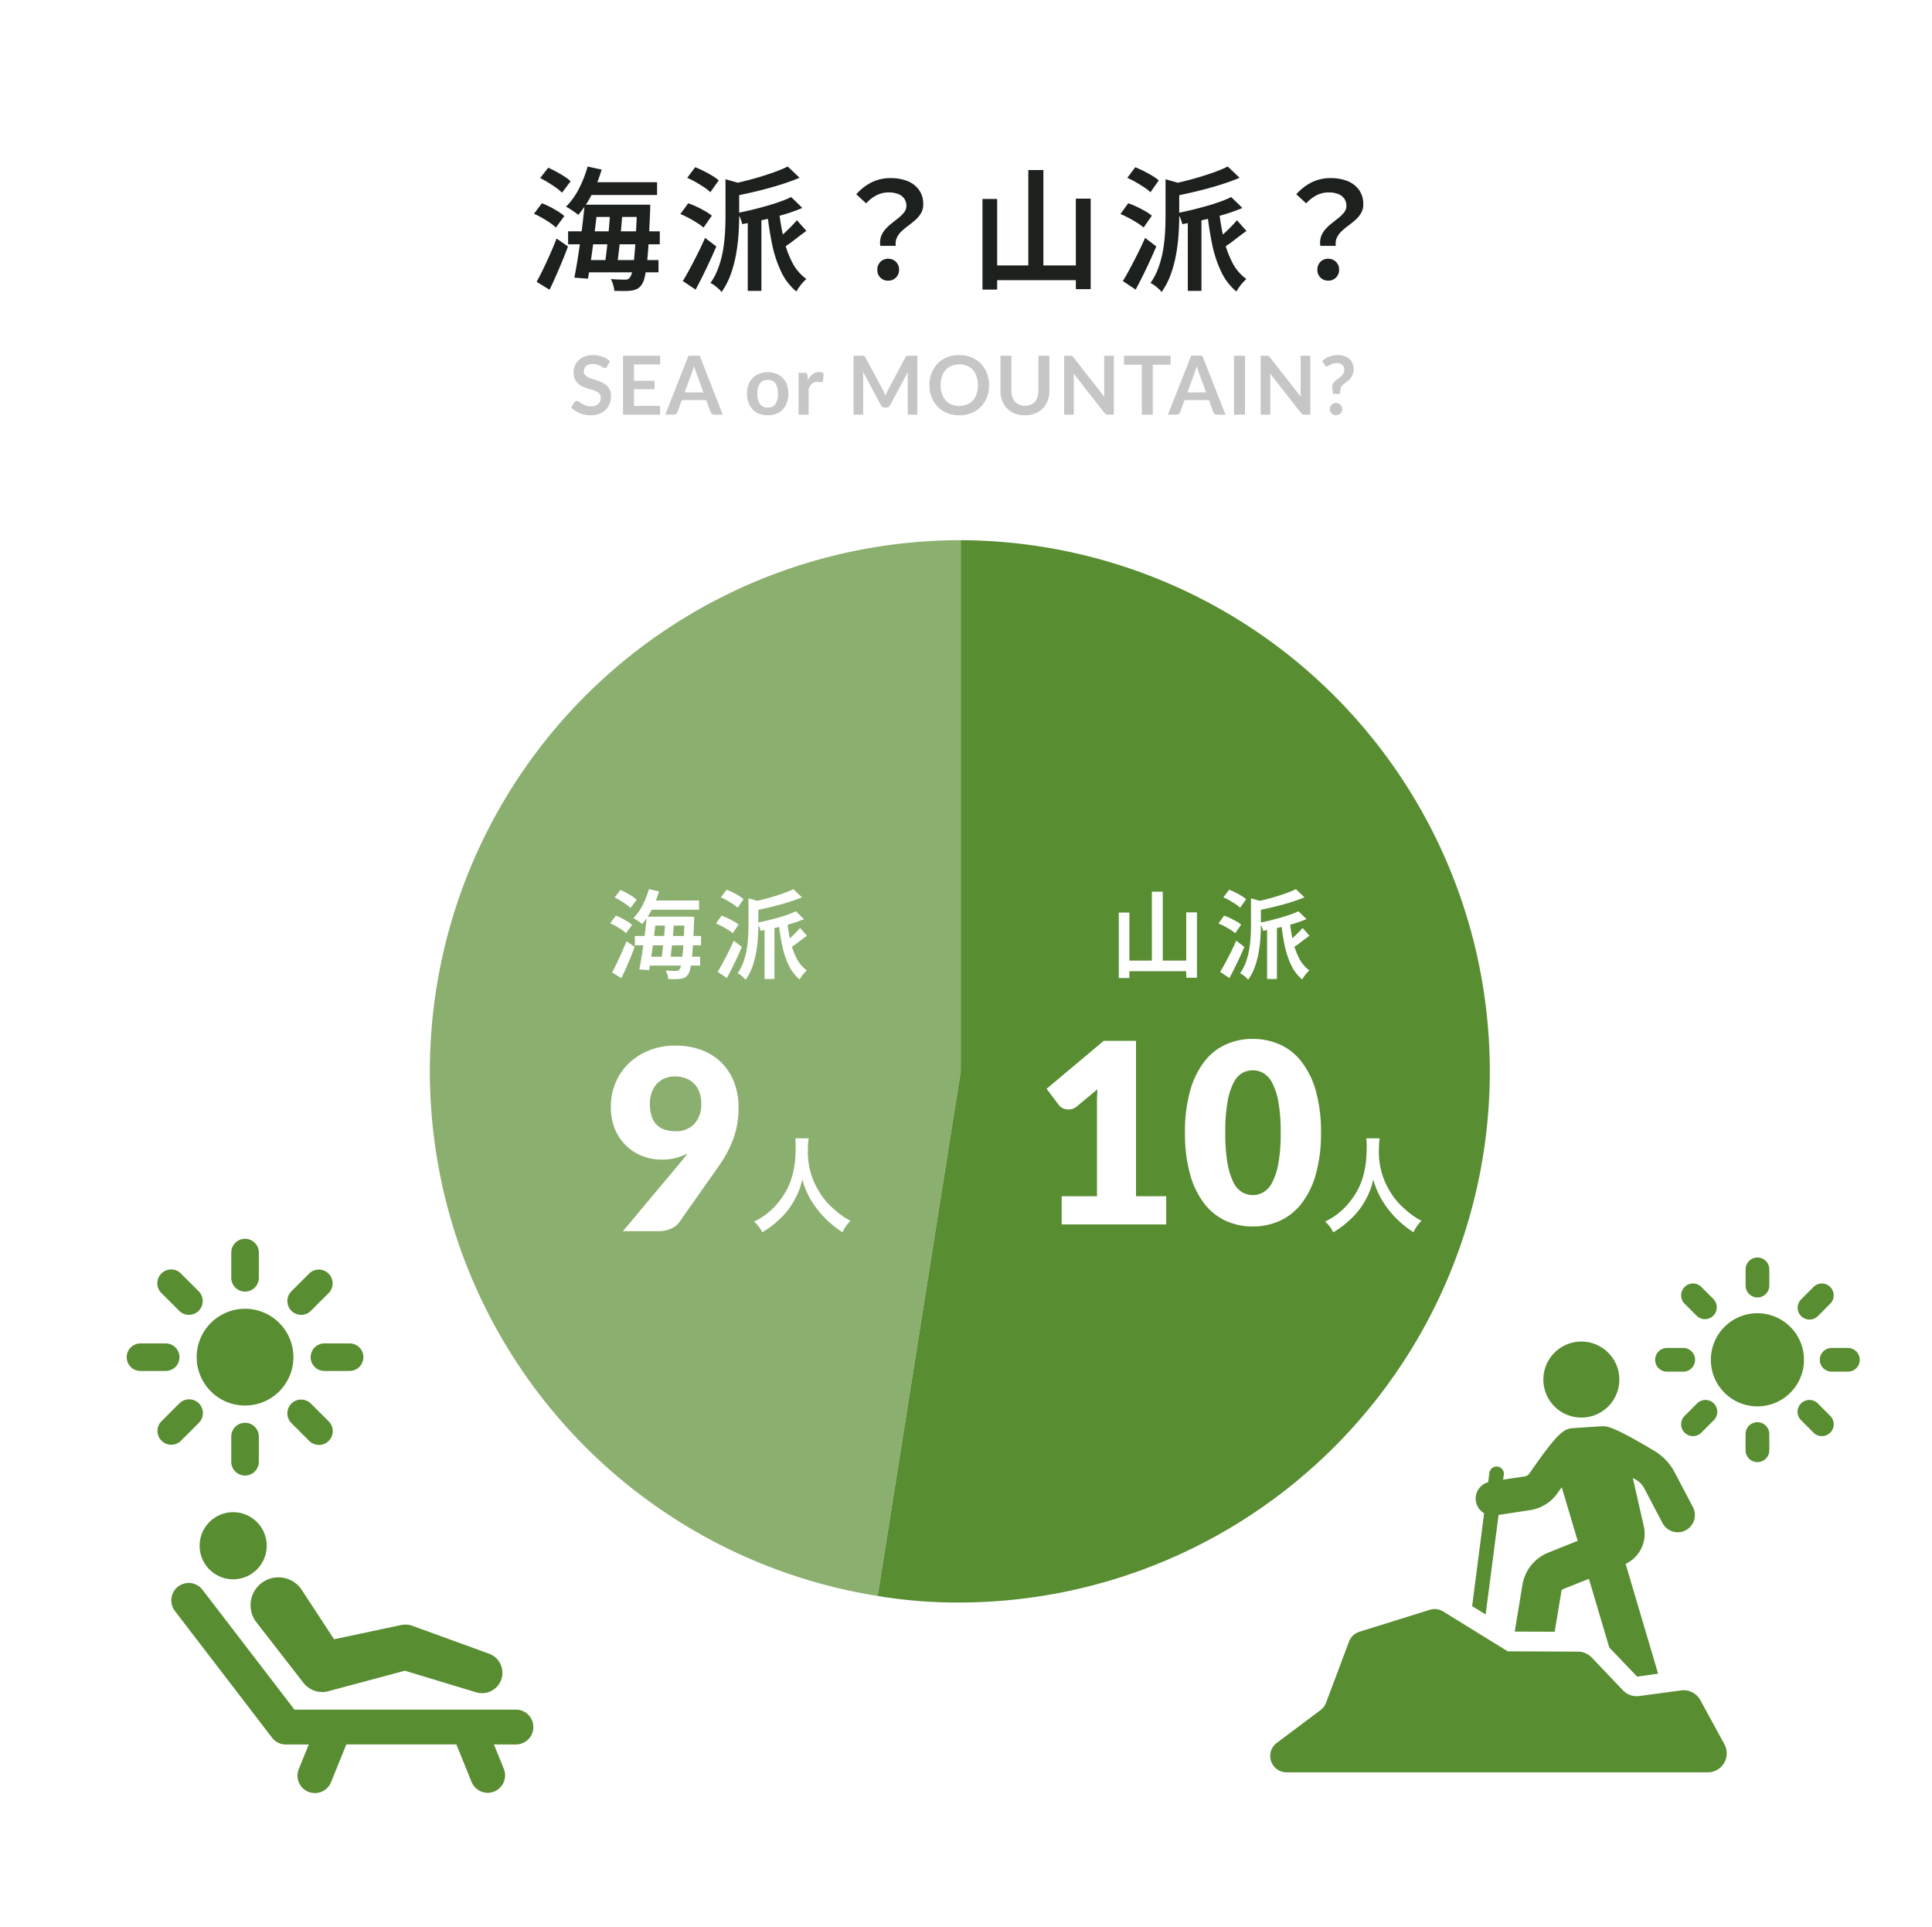 <svg xmlns="http://www.w3.org/2000/svg" width="260.8" height="260.051" viewBox="0 0 260.8 260.051">
  <g id="グループ_188547" data-name="グループ 188547" transform="translate(-909 -6979.095)">
    <path id="パス_188577" data-name="パス 188577" d="M0,0H260.8V260.051H0Z" transform="translate(909 6979.095)" fill="#fff"/>
    <path id="パス_188579" data-name="パス 188579" d="M-50.806-13.143H-41.3v1.728h-9.509Zm.5,3.032h6.841v1.656H-50.3Zm-3.008,3.6h12.378V-4.76H-53.309Zm2.17,3.881h10.034V-.976H-51.14Zm.462-12.628,1.9.415a19.157,19.157,0,0,1-1.362,3.4,13.143,13.143,0,0,1-1.806,2.712,4.485,4.485,0,0,0-.475-.373q-.3-.211-.617-.413t-.551-.322a9.441,9.441,0,0,0,1.728-2.4A15.343,15.343,0,0,0-50.678-15.26Zm-.4,5.148H-49.3q-.126,1.213-.288,2.566t-.336,2.7q-.174,1.347-.357,2.56t-.345,2.161L-52.47-.262q.192-.949.39-2.161t.384-2.538q.186-1.326.345-2.65T-51.078-10.111Zm3.467.626h1.674q-.066.936-.156,1.98t-.195,2.082q-.1,1.038-.213,1.97t-.216,1.659h-1.662q.108-.75.222-1.695t.222-1.982q.108-1.038.192-2.066T-47.612-9.485Zm3.61-.626h1.788l-.006.159q-.006.159-.006.352a3.057,3.057,0,0,1-.012.307q-.1,2.567-.207,4.349t-.246,2.934A13.035,13.035,0,0,1-43-.217a2.836,2.836,0,0,1-.4.936,1.724,1.724,0,0,1-.625.553,2.622,2.622,0,0,1-.763.217,7.8,7.8,0,0,1-1.011.054q-.609,0-1.281-.024a3.641,3.641,0,0,0-.148-.813,3.156,3.156,0,0,0-.328-.777q.623.048,1.135.063t.782.015a1.154,1.154,0,0,0,.381-.054.6.6,0,0,0,.279-.228,1.955,1.955,0,0,0,.318-.8,14.985,14.985,0,0,0,.255-1.7q.117-1.107.216-2.819T-44-9.738ZM-57.086-13.7-56-15.1q.522.228,1.1.542t1.092.644a4.985,4.985,0,0,1,.831.648l-1.156,1.542a5.422,5.422,0,0,0-.8-.672q-.5-.354-1.062-.7A11.176,11.176,0,0,0-57.086-13.7Zm-.834,4.818,1.072-1.421q.528.2,1.1.494t1.089.615a6.11,6.11,0,0,1,.837.618l-1.138,1.554a5.725,5.725,0,0,0-.8-.642q-.5-.342-1.068-.666A11.29,11.29,0,0,0-57.919-8.883ZM-57.56.3q.4-.714.864-1.674t.944-2.04q.477-1.08.885-2.13l1.542,1.072q-.354.96-.776,1.977t-.854,2q-.432.987-.863,1.863Zm28.5-9.159h1.842V1.525h-1.842Zm-3.007-4.684,2.287.644q-.024.24-.439.295v4.067q0,1.068-.084,2.37a25.23,25.23,0,0,1-.324,2.686,16.515,16.515,0,0,1-.714,2.716A10.005,10.005,0,0,1-32.6,1.688a2.394,2.394,0,0,0-.4-.449,6.8,6.8,0,0,0-.56-.458A2.439,2.439,0,0,0-34.1.471a9.009,9.009,0,0,0,1.109-2.166,13.908,13.908,0,0,0,.605-2.355A21.649,21.649,0,0,0-32.127-6.4q.063-1.155.063-2.157Zm8.865,2.4,1.511,1.475a23.536,23.536,0,0,1-2.484.885q-1.374.411-2.816.732t-2.815.567a4.531,4.531,0,0,0-.25-.768,6.172,6.172,0,0,0-.358-.75q.977-.186,1.978-.432t1.963-.519q.962-.273,1.8-.576A14.189,14.189,0,0,0-23.2-11.136Zm-.467-4.123,1.6,1.524q-1.225.516-2.71.976t-3.05.837q-1.565.378-3.059.666a4.223,4.223,0,0,0-.262-.8,7.427,7.427,0,0,0-.37-.771q1.061-.216,2.156-.492t2.135-.594q1.04-.318,1.952-.657A17.026,17.026,0,0,0-23.666-15.259Zm-1.191,5.822a33.454,33.454,0,0,0,.641,3.873,13.453,13.453,0,0,0,1.162,3.247,6.205,6.205,0,0,0,1.906,2.24A6.364,6.364,0,0,0-21.627.4a6.5,6.5,0,0,0-.494.614,6.017,6.017,0,0,0-.376.6,7.82,7.82,0,0,1-2.059-2.683,16.245,16.245,0,0,1-1.219-3.708,42.177,42.177,0,0,1-.677-4.488Zm2.427,1.427,1.289,1.446q-.811.587-1.6,1.2a17.7,17.7,0,0,1-1.465,1.037l-.9-1.1q.413-.318.907-.767t.965-.932Q-22.765-7.608-22.429-8.01Zm-14.8-5.715,1.072-1.434q.546.21,1.152.513t1.149.633a6.032,6.032,0,0,1,.879.63l-1.126,1.6a5.54,5.54,0,0,0-.846-.669q-.528-.351-1.125-.693A10.484,10.484,0,0,0-37.225-13.725Zm-.924,4.878L-37.1-10.3a11.259,11.259,0,0,1,1.152.471q.606.285,1.149.6a5.8,5.8,0,0,1,.885.606l-1.114,1.608a6.3,6.3,0,0,0-.855-.63Q-36.41-7.989-37-8.3A12.5,12.5,0,0,0-38.15-8.847ZM-37.827.2q.432-.708.948-1.665T-35.824-3.5q.54-1.074,1-2.13l1.518,1.156q-.408.966-.878,1.98T-35.142-.5q-.482.978-.956,1.854ZM-11.163-4.55a2.551,2.551,0,0,1,.1-1.277,3.071,3.071,0,0,1,.609-1,6.785,6.785,0,0,1,.887-.818q.486-.375.917-.728a4.249,4.249,0,0,0,.716-.734,1.364,1.364,0,0,0,.285-.836,1.673,1.673,0,0,0-.282-.976,1.776,1.776,0,0,0-.818-.625,3.475,3.475,0,0,0-1.308-.218,3.512,3.512,0,0,0-1.594.369,5.186,5.186,0,0,0-1.432,1.105l-1.33-1.228A6.879,6.879,0,0,1-12.388-13.1a5.592,5.592,0,0,1,2.6-.594,6.027,6.027,0,0,1,2.293.4A3.5,3.5,0,0,1-5.941-12.1a3.237,3.237,0,0,1,.568,1.946A2.3,2.3,0,0,1-5.664-8.98a3.652,3.652,0,0,1-.737.9q-.447.4-.944.77a11.594,11.594,0,0,0-.921.761,2.908,2.908,0,0,0-.657.872A1.984,1.984,0,0,0-9.08-4.55Zm1.06,4.7a1.434,1.434,0,0,1-1.05-.412,1.434,1.434,0,0,1-.418-1.067A1.422,1.422,0,0,1-11.147-2.4,1.44,1.44,0,0,1-10.1-2.814,1.44,1.44,0,0,1-9.06-2.4a1.422,1.422,0,0,1,.424,1.067A1.423,1.423,0,0,1-9.06-.267,1.439,1.439,0,0,1-10.1.145ZM8.81-14.784h2.036V-.743H8.81Zm-6.184,3.9H4.607V1.352H2.626Zm12.6-.036h2.005V1.292H15.229ZM3.6-1.911H16.12V.076H3.6ZM30.342-8.855h1.842V1.525H30.342Zm-3.007-4.684,2.287.644q-.024.24-.439.295v4.067q0,1.068-.084,2.37a25.23,25.23,0,0,1-.324,2.686,16.515,16.515,0,0,1-.714,2.716A10.005,10.005,0,0,1,26.8,1.688a2.394,2.394,0,0,0-.4-.449,6.8,6.8,0,0,0-.56-.458A2.439,2.439,0,0,0,25.3.471a9.009,9.009,0,0,0,1.109-2.166,13.908,13.908,0,0,0,.605-2.355A21.649,21.649,0,0,0,27.273-6.4q.063-1.155.063-2.157Zm8.865,2.4,1.511,1.475a23.536,23.536,0,0,1-2.484.885q-1.374.411-2.816.732T29.6-7.477a4.531,4.531,0,0,0-.25-.768,6.172,6.172,0,0,0-.358-.75q.977-.186,1.978-.432t1.963-.519q.962-.273,1.8-.576A14.189,14.189,0,0,0,36.2-11.136Zm-.467-4.123,1.6,1.524q-1.225.516-2.71.976t-3.05.837q-1.565.378-3.059.666a4.223,4.223,0,0,0-.262-.8,7.427,7.427,0,0,0-.37-.771q1.061-.216,2.156-.492t2.135-.594q1.04-.318,1.952-.657A17.026,17.026,0,0,0,35.734-15.259ZM34.543-9.437a33.455,33.455,0,0,0,.641,3.873,13.454,13.454,0,0,0,1.162,3.247,6.205,6.205,0,0,0,1.906,2.24A6.364,6.364,0,0,0,37.773.4a6.5,6.5,0,0,0-.494.614,6.017,6.017,0,0,0-.376.6,7.82,7.82,0,0,1-2.059-2.683,16.245,16.245,0,0,1-1.219-3.708,42.177,42.177,0,0,1-.677-4.488ZM36.971-8.01l1.289,1.446q-.811.587-1.6,1.2a17.7,17.7,0,0,1-1.465,1.037l-.9-1.1q.413-.318.907-.767t.965-.932Q36.635-7.608,36.971-8.01Zm-14.8-5.715,1.072-1.434q.546.21,1.152.513t1.149.633a6.033,6.033,0,0,1,.879.63l-1.126,1.6a5.54,5.54,0,0,0-.846-.669q-.528-.351-1.125-.693A10.484,10.484,0,0,0,22.175-13.725ZM21.25-8.847,22.3-10.3a11.259,11.259,0,0,1,1.152.471q.606.285,1.149.6a5.8,5.8,0,0,1,.885.606L24.376-7.023a6.3,6.3,0,0,0-.855-.63Q22.99-7.989,22.4-8.3A12.5,12.5,0,0,0,21.25-8.847ZM21.573.2q.432-.708.948-1.665T23.576-3.5q.54-1.074,1-2.13L26.09-4.474q-.408.966-.878,1.98T24.258-.5q-.482.978-.956,1.854ZM48.237-4.55a2.551,2.551,0,0,1,.1-1.277,3.071,3.071,0,0,1,.609-1,6.785,6.785,0,0,1,.887-.818q.486-.375.917-.728a4.249,4.249,0,0,0,.716-.734,1.364,1.364,0,0,0,.285-.836,1.673,1.673,0,0,0-.282-.976,1.776,1.776,0,0,0-.818-.625,3.475,3.475,0,0,0-1.308-.218,3.512,3.512,0,0,0-1.594.369,5.186,5.186,0,0,0-1.432,1.105l-1.33-1.228A6.879,6.879,0,0,1,47.012-13.1a5.592,5.592,0,0,1,2.6-.594,6.027,6.027,0,0,1,2.293.4A3.5,3.5,0,0,1,53.459-12.1a3.237,3.237,0,0,1,.568,1.946,2.3,2.3,0,0,1-.291,1.169,3.652,3.652,0,0,1-.737.9q-.447.4-.944.77a11.593,11.593,0,0,0-.921.761,2.908,2.908,0,0,0-.657.872A1.984,1.984,0,0,0,50.32-4.55ZM49.3.145a1.434,1.434,0,0,1-1.05-.412,1.434,1.434,0,0,1-.418-1.067A1.422,1.422,0,0,1,48.253-2.4,1.44,1.44,0,0,1,49.3-2.814,1.44,1.44,0,0,1,50.34-2.4a1.422,1.422,0,0,1,.424,1.067A1.423,1.423,0,0,1,50.34-.267,1.439,1.439,0,0,1,49.3.145Z" transform="translate(1039 7016.828)" fill="#1d211e"/>
    <path id="パス_188582" data-name="パス 188582" d="M-48.032-6.506a.511.511,0,0,1-.14.168.312.312,0,0,1-.184.052.475.475,0,0,1-.25-.085q-.135-.085-.322-.19a2.65,2.65,0,0,0-.437-.19,1.838,1.838,0,0,0-.591-.085,1.765,1.765,0,0,0-.539.074,1.132,1.132,0,0,0-.388.206.824.824,0,0,0-.234.316,1.038,1.038,0,0,0-.077.4.7.7,0,0,0,.157.467,1.309,1.309,0,0,0,.415.319,3.854,3.854,0,0,0,.589.236q.33.1.676.223a6.372,6.372,0,0,1,.677.275,2.335,2.335,0,0,1,.589.4,1.8,1.8,0,0,1,.415.586,2.034,2.034,0,0,1,.157.841A2.742,2.742,0,0,1-47.7-1.482a2.328,2.328,0,0,1-.539.819,2.539,2.539,0,0,1-.866.55,3.189,3.189,0,0,1-1.172.2,3.777,3.777,0,0,1-.748-.074A3.938,3.938,0,0,1-51.736-.2a3.786,3.786,0,0,1-.635-.33A3.063,3.063,0,0,1-52.9-.957l.435-.71a.464.464,0,0,1,.143-.129.36.36,0,0,1,.187-.052.525.525,0,0,1,.3.113q.16.113.38.25a2.987,2.987,0,0,0,.514.25,1.977,1.977,0,0,0,.707.113,1.451,1.451,0,0,0,.979-.3,1.076,1.076,0,0,0,.347-.861.8.8,0,0,0-.157-.512,1.265,1.265,0,0,0-.415-.333,3.1,3.1,0,0,0-.588-.228q-.33-.094-.671-.2a5.786,5.786,0,0,1-.671-.264,2.174,2.174,0,0,1-.588-.4,1.827,1.827,0,0,1-.415-.619,2.358,2.358,0,0,1-.157-.916,2.168,2.168,0,0,1,.173-.847,2.187,2.187,0,0,1,.5-.732,2.465,2.465,0,0,1,.814-.512,2.989,2.989,0,0,1,1.111-.193,3.71,3.71,0,0,1,1.3.22,2.93,2.93,0,0,1,1.012.616Zm3.613-.27V-4.57h2.783v1.138h-2.783v2.25h3.531V0H-45.9V-7.953h5.016v1.177ZM-35.046-3l-.968-2.645q-.071-.176-.148-.418t-.154-.522q-.072.28-.149.525t-.148.426L-37.576-3Zm2.612,3h-1.144a.488.488,0,0,1-.313-.1.6.6,0,0,1-.181-.239l-.594-1.623h-3.294l-.594,1.623a.527.527,0,0,1-.17.231.476.476,0,0,1-.313.1h-1.155l3.13-7.953h1.507Zm6.072-5.731a3.077,3.077,0,0,1,1.141.2,2.5,2.5,0,0,1,.88.578,2.537,2.537,0,0,1,.564.913,3.473,3.473,0,0,1,.2,1.2,3.49,3.49,0,0,1-.2,1.21A2.592,2.592,0,0,1-24.34-.7a2.464,2.464,0,0,1-.88.583,3.077,3.077,0,0,1-1.141.2,3.114,3.114,0,0,1-1.149-.2A2.459,2.459,0,0,1-28.394-.7a2.624,2.624,0,0,1-.566-.918,3.447,3.447,0,0,1-.2-1.21,3.43,3.43,0,0,1,.2-1.2,2.568,2.568,0,0,1,.566-.913,2.5,2.5,0,0,1,.883-.578A3.114,3.114,0,0,1-26.362-5.731Zm0,4.769a1.2,1.2,0,0,0,1.042-.473,2.372,2.372,0,0,0,.338-1.386,2.4,2.4,0,0,0-.338-1.391,1.19,1.19,0,0,0-1.042-.478,1.213,1.213,0,0,0-1.059.481,2.371,2.371,0,0,0-.344,1.389,2.345,2.345,0,0,0,.344,1.383A1.219,1.219,0,0,0-26.362-.962Zm5.434-3.7a2.433,2.433,0,0,1,.627-.795,1.337,1.337,0,0,1,.858-.289,1.049,1.049,0,0,1,.627.17L-18.9-4.559a.263.263,0,0,1-.08.14.22.22,0,0,1-.14.041,1.6,1.6,0,0,1-.245-.027,1.891,1.891,0,0,0-.316-.028,1.138,1.138,0,0,0-.4.066,1.01,1.01,0,0,0-.316.19,1.293,1.293,0,0,0-.248.3,2.925,2.925,0,0,0-.2.4V0h-1.358V-5.643h.8a.439.439,0,0,1,.292.074.436.436,0,0,1,.11.267ZM-6.165-7.953V0h-1.3V-5.137q0-.308.033-.665l-2.4,4.515a.556.556,0,0,1-.523.324h-.209a.556.556,0,0,1-.523-.324l-2.431-4.532q.016.181.027.358t.011.324V0h-1.3V-7.953h1.116q.1,0,.171.005a.461.461,0,0,1,.129.028.281.281,0,0,1,.1.071.611.611,0,0,1,.091.132L-10.8-3.3q.093.176.173.363t.157.385q.077-.2.16-.393t.176-.366l2.348-4.405a.555.555,0,0,1,.094-.132.306.306,0,0,1,.107-.071.461.461,0,0,1,.129-.028q.071-.005.17-.005ZM3.52-3.977a4.445,4.445,0,0,1-.289,1.62,3.8,3.8,0,0,1-.817,1.29,3.711,3.711,0,0,1-1.27.85A4.3,4.3,0,0,1-.506.088,4.286,4.286,0,0,1-2.151-.217a3.74,3.74,0,0,1-1.273-.85,3.816,3.816,0,0,1-.822-1.29,4.408,4.408,0,0,1-.292-1.62A4.408,4.408,0,0,1-4.246-5.6a3.816,3.816,0,0,1,.822-1.29,3.74,3.74,0,0,1,1.273-.85A4.286,4.286,0,0,1-.506-8.041,4.463,4.463,0,0,1,.632-7.9a4,4,0,0,1,.979.4,3.619,3.619,0,0,1,.8.622,3.778,3.778,0,0,1,.6.817,4,4,0,0,1,.377.979A4.658,4.658,0,0,1,3.52-3.977Zm-1.512,0a3.65,3.65,0,0,0-.176-1.174,2.517,2.517,0,0,0-.5-.883,2.143,2.143,0,0,0-.789-.555A2.715,2.715,0,0,0-.506-6.782a2.715,2.715,0,0,0-1.048.193,2.168,2.168,0,0,0-.792.555,2.494,2.494,0,0,0-.5.883,3.65,3.65,0,0,0-.176,1.174A3.65,3.65,0,0,0-2.849-2.8a2.465,2.465,0,0,0,.5.88,2.184,2.184,0,0,0,.792.553,2.715,2.715,0,0,0,1.048.192A2.715,2.715,0,0,0,.542-1.37a2.158,2.158,0,0,0,.789-.553,2.488,2.488,0,0,0,.5-.88A3.65,3.65,0,0,0,2.007-3.977ZM8.355-1.193a1.954,1.954,0,0,0,.767-.143,1.572,1.572,0,0,0,.569-.4,1.776,1.776,0,0,0,.355-.627,2.582,2.582,0,0,0,.124-.825V-7.953h1.48V-3.19a3.672,3.672,0,0,1-.228,1.312,2.985,2.985,0,0,1-.655,1.04A2.97,2.97,0,0,1,9.73-.157,3.668,3.668,0,0,1,8.355.088a3.684,3.684,0,0,1-1.38-.245A2.97,2.97,0,0,1,5.937-.839a2.985,2.985,0,0,1-.655-1.04A3.672,3.672,0,0,1,5.055-3.19V-7.953H6.534V-3.2a2.582,2.582,0,0,0,.124.825,1.782,1.782,0,0,0,.358.63,1.583,1.583,0,0,0,.572.4A1.954,1.954,0,0,0,8.355-1.193Zm12-6.76V0H19.6A.668.668,0,0,1,19.3-.058a.688.688,0,0,1-.228-.2l-4.153-5.3q.033.363.033.671V0h-1.3V-7.953h.776a1.383,1.383,0,0,1,.162.008.39.39,0,0,1,.121.033.4.4,0,0,1,.1.072,1.146,1.146,0,0,1,.11.124l4.169,5.324q-.016-.192-.028-.38t-.011-.346V-7.953Zm7.656,1.215h-2.4V0H24.134V-6.738h-2.4V-7.953h6.275ZM32.813-3l-.968-2.645q-.071-.176-.148-.418t-.154-.522q-.071.28-.149.525t-.148.426L30.283-3Zm2.612,3H34.282a.488.488,0,0,1-.313-.1.6.6,0,0,1-.181-.239l-.594-1.623H29.9L29.3-.336a.527.527,0,0,1-.17.231.476.476,0,0,1-.314.1H27.665l3.129-7.953H32.3Zm2.64,0H36.581V-7.953h1.485Zm8.811-7.953V0h-.759a.668.668,0,0,1-.294-.058.688.688,0,0,1-.228-.2l-4.153-5.3q.033.363.033.671V0h-1.3V-7.953h.775a1.383,1.383,0,0,1,.162.008.39.39,0,0,1,.121.033.4.4,0,0,1,.1.072,1.146,1.146,0,0,1,.11.124l4.169,5.324q-.017-.192-.028-.38t-.011-.346V-7.953Zm1.606.72a3.824,3.824,0,0,1,.41-.313,2.941,2.941,0,0,1,.481-.259,3,3,0,0,1,.561-.173,3.2,3.2,0,0,1,.655-.063,2.727,2.727,0,0,1,.872.132,1.959,1.959,0,0,1,.674.377,1.68,1.68,0,0,1,.435.591,1.889,1.889,0,0,1,.154.775,1.959,1.959,0,0,1-.121.723,2.037,2.037,0,0,1-.3.531,2.29,2.29,0,0,1-.4.391l-.41.311a3.217,3.217,0,0,0-.333.286.565.565,0,0,0-.168.316l-.126.8h-.93l-.093-.9a.729.729,0,0,1,.074-.454,1.38,1.38,0,0,1,.286-.358,3.77,3.77,0,0,1,.4-.313,3.615,3.615,0,0,0,.413-.33,1.731,1.731,0,0,0,.322-.4,1.04,1.04,0,0,0,.129-.531.819.819,0,0,0-.074-.355.8.8,0,0,0-.206-.27.925.925,0,0,0-.316-.173,1.271,1.271,0,0,0-.4-.061,1.777,1.777,0,0,0-.531.069,1.957,1.957,0,0,0-.368.154q-.151.085-.256.154a.352.352,0,0,1-.187.069.3.3,0,0,1-.286-.165Zm1.04,6.485a.846.846,0,0,1,.063-.324.8.8,0,0,1,.173-.264.832.832,0,0,1,.264-.176.829.829,0,0,1,.33-.066.809.809,0,0,1,.327.066.876.876,0,0,1,.264.176.81.81,0,0,1,.179.264.815.815,0,0,1,.066.324.809.809,0,0,1-.066.327.817.817,0,0,1-.179.261.836.836,0,0,1-.264.173.84.84,0,0,1-.327.063.86.86,0,0,1-.33-.063.8.8,0,0,1-.264-.173.8.8,0,0,1-.173-.261A.84.84,0,0,1,49.522-.748Z" transform="translate(1039 7035.056)" fill="#9a9a9a" opacity="0.564"/>
    <g id="グループ_188020" data-name="グループ 188020" transform="translate(926.101 7146.284)">
      <g id="グループ_188021" data-name="グループ 188021" transform="translate(0 0)">
        <path id="パス_187825" data-name="パス 187825" d="M10.411,16.937a6.529,6.529,0,1,0-6.53-6.527,6.526,6.526,0,0,0,6.53,6.527" transform="translate(5.568 5.566)" fill="#598d32"/>
        <path id="パス_187826" data-name="パス 187826" d="M7.661,7.126a1.861,1.861,0,0,0,1.86-1.858V1.86a1.861,1.861,0,0,0-3.723,0V5.269A1.863,1.863,0,0,0,7.661,7.126" transform="translate(8.318)" fill="#598d32"/>
        <path id="パス_187827" data-name="パス 187827" d="M4.652,7.279A1.859,1.859,0,1,0,7.282,4.65L4.876,2.242A1.863,1.863,0,0,0,1.7,3.557a1.84,1.84,0,0,0,.545,1.32Z" transform="translate(2.437 2.437)" fill="#598d32"/>
        <path id="パス_187828" data-name="パス 187828" d="M7.126,7.657A1.859,1.859,0,0,0,5.266,5.8H1.86a1.859,1.859,0,1,0,0,3.718H5.266a1.861,1.861,0,0,0,1.86-1.86" transform="translate(0 8.32)" fill="#598d32"/>
        <path id="パス_187829" data-name="パス 187829" d="M7.283,12.083A1.86,1.86,0,1,0,4.654,9.452L2.246,11.857a1.861,1.861,0,0,0,2.629,2.634Z" transform="translate(2.436 12.782)" fill="#598d32"/>
        <path id="パス_187830" data-name="パス 187830" d="M7.661,17.322a1.861,1.861,0,0,0,1.86-1.86v-3.4a1.861,1.861,0,1,0-3.723,0v3.4a1.864,1.864,0,0,0,1.863,1.86" transform="translate(8.318 14.628)" fill="#598d32"/>
        <path id="パス_187831" data-name="パス 187831" d="M13.177,15.035a1.863,1.863,0,0,0,1.315-3.18l-2.408-2.4a1.87,1.87,0,0,0-2.632,0,1.863,1.863,0,0,0,0,2.629l2.408,2.408a1.851,1.851,0,0,0,1.317.545" transform="translate(12.781 12.784)" fill="#598d32"/>
        <path id="パス_187832" data-name="パス 187832" d="M10.2,7.657a1.864,1.864,0,0,0,1.863,1.86h3.4a1.859,1.859,0,1,0,0-3.718h-3.4A1.861,1.861,0,0,0,10.2,7.657" transform="translate(14.631 8.32)" fill="#598d32"/>
        <path id="パス_187833" data-name="パス 187833" d="M10.769,7.824a1.847,1.847,0,0,0,1.315-.543l2.41-2.405a1.862,1.862,0,0,0-2.632-2.634L9.454,4.649a1.86,1.86,0,0,0,0,2.632,1.855,1.855,0,0,0,1.315.543" transform="translate(12.781 2.438)" fill="#598d32"/>
        <path id="パス_187835" data-name="パス 187835" d="M49,36.175H19.1L6.688,20a2.349,2.349,0,0,0-3.727,2.861l13.113,17.1a2.361,2.361,0,0,0,1.865.92h3.09L19.7,44.166a2.349,2.349,0,1,0,4.353,1.765l2.05-5.057H40.961l2.048,5.057A2.351,2.351,0,0,0,45.187,47.4a2.352,2.352,0,0,0,2.174-3.233l-1.334-3.292H49a2.349,2.349,0,1,0,0-4.7" transform="translate(3.547 27.369)" fill="#598d32"/>
        <path id="パス_187836" data-name="パス 187836" d="M13.866,32.822l.141.18a3.21,3.21,0,0,0,3.365,1.13L27.7,31.368l9.627,2.914a2.746,2.746,0,0,0,1.736-5.208L28.715,25.309A2.791,2.791,0,0,0,27.2,25.2l-.161.034-8.9,1.889-4.358-6.656c-.054-.083-.117-.168-.178-.248A3.762,3.762,0,0,0,7.66,24.839Z" transform="translate(9.855 26.925)" fill="#598d32"/>
        <path id="パス_187837" data-name="パス 187837" d="M4.044,19.683a4.528,4.528,0,1,0,4.528-4.528,4.528,4.528,0,0,0-4.528,4.528" transform="translate(5.802 21.742)" fill="#598d32"/>
      </g>
    </g>
    <g id="グループ_188024" data-name="グループ 188024" transform="translate(7.106 -1163)">
      <path id="パス_187838" data-name="パス 187838" d="M1.855,33.225l1.823,1.122L5.426,20.918l4.235-.646a5.53,5.53,0,0,0,3.759-2.355c.19-.265.36-.513.532-.741L16.1,24.413l-3.987,1.6A5.666,5.666,0,0,0,8.654,30.3L7.609,36.662,13,36.682l.913-5.508a.286.286,0,0,1,.17-.228l3.534-1.407,2.752,9.27,3.762,3.931,2.831-.4L22.575,27.527a4.506,4.506,0,0,0,2.45-5.088l-1.481-6.516c.172.1.323.172.495.286a2.912,2.912,0,0,1,1.064,1.14l2.45,4.67a2.329,2.329,0,0,0,2.05,1.235,2.2,2.2,0,0,0,1.084-.265,2.321,2.321,0,0,0,.968-3.135L29.2,15.183a7.334,7.334,0,0,0-2.831-2.963c-5.659-3.36-6.344-3.3-7.066-3.267L15.49,9.2c-1.156.074-1.955.378-5.886,6.1a1,1,0,0,1-.646.418l-2.926.437.1-.646a.987.987,0,0,0-.855-1.119,1.008,1.008,0,0,0-1.1.855l-.153,1.254a2.3,2.3,0,0,0-1.67,2.545,2.348,2.348,0,0,0,1.119,1.651Z" transform="translate(1098.762 8325.635)" fill="#598d32"/>
      <path id="パス_187839" data-name="パス 187839" d="M11.929,14.253A5.129,5.129,0,1,1,16.473,8.6a5.129,5.129,0,0,1-4.544,5.654" transform="translate(1103.986 8319.129)" fill="#598d32"/>
      <path id="パス_187840" data-name="パス 187840" d="M12.043,22.633l9.495-2.961a2.2,2.2,0,0,1,1.816.23l8.705,5.373,9.493.042a2.583,2.583,0,0,1,1.851.8l4.21,4.419a2.567,2.567,0,0,0,2.2.773l5.661-.757a2.564,2.564,0,0,1,2.589,1.312l3.249,5.951a2.562,2.562,0,0,1-2.248,3.792H2.212A2.207,2.207,0,0,1,.886,37.635L6.8,33.2a2.195,2.195,0,0,0,.738-.987l3.1-8.246a2.207,2.207,0,0,1,1.409-1.331" transform="translate(1073.359 8339.684)" fill="#598d32"/>
    </g>
    <g id="グループ_188023" data-name="グループ 188023" transform="translate(39.285 -1165)">
      <path id="パス_187841" data-name="パス 187841" d="M22.818,15.809A6.285,6.285,0,1,1,29.1,9.523a6.284,6.284,0,0,1-6.286,6.286" transform="translate(1084.132 8318.092)" fill="#598d32"/>
      <path id="パス_187842" data-name="パス 187842" d="M20.15,5.389a1.6,1.6,0,0,1-1.6-1.6V1.6a1.6,1.6,0,1,1,3.2,0V3.792a1.6,1.6,0,0,1-1.6,1.6" transform="translate(1086.802 8313.809)" fill="#598d32"/>
      <path id="パス_187843" data-name="パス 187843" d="M17.562,5.819A1.6,1.6,0,1,1,15.3,3.56l1.549-1.551a1.6,1.6,0,1,1,2.259,2.259Z" transform="translate(1097.603 8315.846)" fill="#598d32"/>
      <path id="パス_187844" data-name="パス 187844" d="M13.294,6.856a1.6,1.6,0,0,1,1.6-1.6h2.194a1.6,1.6,0,1,1,0,3.2H14.892a1.6,1.6,0,0,1-1.6-1.6" transform="translate(1102.076 8320.76)" fill="#598d32"/>
      <path id="パス_187845" data-name="パス 187845" d="M17.562,8.777l1.549,1.551a1.6,1.6,0,1,1-2.259,2.259L15.3,11.036a1.6,1.6,0,1,1,2.259-2.259" transform="translate(1097.603 8324.793)" fill="#598d32"/>
      <path id="パス_187846" data-name="パス 187846" d="M21.749,11.17v2.192a1.6,1.6,0,1,1-3.2,0V11.17a1.6,1.6,0,0,1,3.2,0" transform="translate(1086.8 8326.465)" fill="#598d32"/>
      <path id="パス_187847" data-name="パス 187847" d="M23.621,8.777a1.6,1.6,0,1,1,2.259,2.259l-1.549,1.551a1.6,1.6,0,1,1-2.259-2.259Z" transform="translate(1075.116 8324.793)" fill="#598d32"/>
      <path id="パス_187848" data-name="パス 187848" d="M28.256,6.856a1.6,1.6,0,0,1-1.6,1.6H24.464a1.6,1.6,0,1,1,0-3.2h2.194a1.6,1.6,0,0,1,1.6,1.6" transform="translate(1070.277 8320.76)" fill="#598d32"/>
      <path id="パス_187849" data-name="パス 187849" d="M24.75,6.287a1.589,1.589,0,0,1-1.131-.469L22.071,4.267A1.6,1.6,0,1,1,24.33,2.008l1.551,1.551A1.6,1.6,0,0,1,24.75,6.287" transform="translate(1075.117 8315.844)" fill="#598d32"/>
    </g>
    <g id="グループ_188356" data-name="グループ 188356" transform="translate(967.001 7052)">
      <g id="グループ_188357" data-name="グループ 188357" transform="translate(0 0)">
        <path id="パス_188494" data-name="パス 188494" d="M71.69,71.686l-11.214,70.8A71.686,71.686,0,0,1,71.69,0Z" transform="translate(0 0)" fill="#8baf6f"/>
        <path id="パス_188495" data-name="パス 188495" d="M61.564,71.686V0a71.686,71.686,0,0,1,0,143.371,64.817,64.817,0,0,1-11.214-.883Z" transform="translate(10.126 0)" fill="#598d32"/>
      </g>
    </g>
    <g id="グループ_188343" data-name="グループ 188343" transform="translate(991.245 7113.254)">
      <path id="パス_188629" data-name="パス 188629" d="M-3.519-17.2q0,3.706,3.434,3.706A3.306,3.306,0,0,0,2.508-14.51a3.878,3.878,0,0,0,.91-2.694,4.43,4.43,0,0,0-.264-1.59,3.168,3.168,0,0,0-.731-1.148,3.069,3.069,0,0,0-1.13-.7,4.248,4.248,0,0,0-1.445-.238,3.412,3.412,0,0,0-1.419.281,3.066,3.066,0,0,0-1.054.774,3.412,3.412,0,0,0-.663,1.165A4.466,4.466,0,0,0-3.519-17.2ZM.7-9.384q.238-.289.459-.561t.408-.544a7.44,7.44,0,0,1-3.553.833A7.1,7.1,0,0,1-4.4-10.09a6.515,6.515,0,0,1-2.185-1.317,6.7,6.7,0,0,1-1.59-2.227,7.612,7.612,0,0,1-.612-3.179,8.215,8.215,0,0,1,.62-3.179A7.8,7.8,0,0,1-6.4-22.61a8.467,8.467,0,0,1,2.745-1.776,9.339,9.339,0,0,1,3.57-.655,9.878,9.878,0,0,1,3.587.612,7.558,7.558,0,0,1,2.677,1.717,7.519,7.519,0,0,1,1.683,2.627,9.263,9.263,0,0,1,.587,3.357,12.169,12.169,0,0,1-.731,4.352A15.781,15.781,0,0,1,5.763-8.755L.425-1.173A2.729,2.729,0,0,1-.655-.34,3.808,3.808,0,0,1-2.295,0H-7.157Z" transform="translate(9 32)" fill="#fff"/>
      <path id="パス_188628" data-name="パス 188628" d="M-.938-11.578A9.158,9.158,0,0,1-.882-10.4c0,3.36-.756,5.656-2.562,7.728A9.332,9.332,0,0,1-6.5-.336,4.188,4.188,0,0,1-5.4,1.106,11.808,11.808,0,0,0-3.234-.5,9.747,9.747,0,0,0-1.078-3.192,10.018,10.018,0,0,0,.014-6.02,11.068,11.068,0,0,0,1.876-2.2a13.628,13.628,0,0,0,3.556,3.3A5.209,5.209,0,0,1,6.524-.448,9.323,9.323,0,0,1,4.354-1.96,9.384,9.384,0,0,1,2.142-4.62,10.049,10.049,0,0,1,.77-10.136a9.262,9.262,0,0,1,.1-1.442Z" transform="translate(26.046 31.046)" fill="#fff"/>
    </g>
    <g id="グループ_188344" data-name="グループ 188344" transform="translate(1049.28 7112.348)">
      <path id="パス_188631" data-name="パス 188631" d="M-1.853-3.808V0h-14.11V-3.808h4.76V-16.3q0-.476.017-.96t.051-.978L-13.957-15.9a1.657,1.657,0,0,1-.739.349,2,2,0,0,1-.689,0,1.616,1.616,0,0,1-.578-.221,1.294,1.294,0,0,1-.374-.332L-18-18.309l7.718-6.477h4.352V-3.808ZM19.04-12.393a20.143,20.143,0,0,1-.7,5.627,11.549,11.549,0,0,1-1.93,3.944A7.781,7.781,0,0,1,13.49-.493,8.786,8.786,0,0,1,9.826.272,8.67,8.67,0,0,1,6.18-.493a7.748,7.748,0,0,1-2.9-2.329A11.533,11.533,0,0,1,1.368-6.766,20.377,20.377,0,0,1,.68-12.393a20.377,20.377,0,0,1,.688-5.627,11.533,11.533,0,0,1,1.913-3.944,7.67,7.67,0,0,1,2.9-2.32,8.753,8.753,0,0,1,3.647-.757,8.87,8.87,0,0,1,3.663.757,7.7,7.7,0,0,1,2.924,2.32,11.549,11.549,0,0,1,1.93,3.944A20.143,20.143,0,0,1,19.04-12.393Zm-5.44,0a22.451,22.451,0,0,0-.323-4.208,8.625,8.625,0,0,0-.859-2.576A3.113,3.113,0,0,0,11.2-20.46a2.991,2.991,0,0,0-1.377-.348,2.94,2.94,0,0,0-1.368.348,3.037,3.037,0,0,0-1.19,1.284A8.849,8.849,0,0,0,6.435-16.6a23.043,23.043,0,0,0-.314,4.208,23.016,23.016,0,0,0,.314,4.216A8.968,8.968,0,0,0,7.267-5.6,3.03,3.03,0,0,0,8.458-4.31a2.94,2.94,0,0,0,1.368.349A2.991,2.991,0,0,0,11.2-4.31,3.105,3.105,0,0,0,12.418-5.6a8.74,8.74,0,0,0,.859-2.576A22.424,22.424,0,0,0,13.6-12.393Z" transform="translate(19 32)" fill="#fff"/>
      <path id="パス_188630" data-name="パス 188630" d="M-.938-11.578A9.158,9.158,0,0,1-.882-10.4c0,3.36-.756,5.656-2.562,7.728A9.332,9.332,0,0,1-6.5-.336,4.188,4.188,0,0,1-5.4,1.106,11.808,11.808,0,0,0-3.234-.5,9.747,9.747,0,0,0-1.078-3.192,10.018,10.018,0,0,0,.014-6.02,11.068,11.068,0,0,0,1.876-2.2a13.628,13.628,0,0,0,3.556,3.3A5.209,5.209,0,0,1,6.524-.448,9.323,9.323,0,0,1,4.354-1.96,9.384,9.384,0,0,1,2.142-4.62,10.049,10.049,0,0,1,.77-10.136a9.262,9.262,0,0,1,.1-1.442Z" transform="translate(45.091 31.952)" fill="#fff"/>
    </g>
    <path id="パス_188626" data-name="パス 188626" d="M-21.744-9.492h6.868v1.248h-6.868Zm.365,2.19h4.941v1.2h-4.941Zm-2.172,2.6h8.94v1.265h-8.94Zm1.567,2.8h7.247v1.2h-7.247Zm.334-9.12,1.37.3a13.835,13.835,0,0,1-.984,2.457,9.492,9.492,0,0,1-1.3,1.959,3.239,3.239,0,0,0-.343-.27q-.217-.152-.446-.3t-.4-.233a6.819,6.819,0,0,0,1.248-1.737A11.081,11.081,0,0,0-21.651-11.021ZM-21.94-7.3h1.283q-.091.876-.208,1.853T-21.107-3.5q-.126.973-.258,1.849T-21.614-.09l-1.331-.1q.139-.685.282-1.561t.277-1.833q.134-.958.249-1.914T-21.94-7.3Zm2.5.452h1.209q-.048.676-.113,1.43t-.141,1.5q-.076.749-.154,1.423t-.156,1.2h-1.2q.078-.542.16-1.224t.16-1.432q.078-.749.139-1.492T-19.436-6.851Zm2.607-.452h1.292l0,.115q0,.115,0,.254a2.208,2.208,0,0,1-.009.222q-.069,1.854-.149,3.141t-.178,2.119a9.414,9.414,0,0,1-.223,1.3,2.048,2.048,0,0,1-.286.676,1.245,1.245,0,0,1-.451.4,1.894,1.894,0,0,1-.551.156,5.629,5.629,0,0,1-.73.039q-.44,0-.925-.017a2.63,2.63,0,0,0-.107-.587,2.28,2.28,0,0,0-.237-.561q.45.035.82.045t.565.011a.833.833,0,0,0,.275-.039.434.434,0,0,0,.2-.165A1.412,1.412,0,0,0-17.3-.774,10.822,10.822,0,0,0-17.117-2q.085-.8.156-2.036t.132-3ZM-26.279-9.9l.787-1.013q.377.164.8.392t.789.465a3.6,3.6,0,0,1,.6.468l-.835,1.113a3.916,3.916,0,0,0-.576-.485q-.36-.256-.767-.507A8.072,8.072,0,0,0-26.279-9.9Zm-.6,3.48.774-1.026q.381.147.8.357t.786.444a4.413,4.413,0,0,1,.6.446l-.822,1.122a4.135,4.135,0,0,0-.576-.464q-.36-.247-.771-.481A8.154,8.154,0,0,0-26.881-6.415ZM-26.621.22Q-26.335-.3-26-.989t.682-1.473q.344-.78.639-1.538l1.113.774q-.255.693-.561,1.428t-.617,1.447q-.312.713-.623,1.346ZM-6.036-6.395h1.331V1.1H-6.036ZM-8.208-9.778l1.652.465q-.017.174-.317.213v2.937q0,.771-.061,1.712a18.222,18.222,0,0,1-.234,1.94A11.927,11.927,0,0,1-7.682-.55,7.226,7.226,0,0,1-8.6,1.219,1.729,1.729,0,0,0-8.885.895a4.908,4.908,0,0,0-.4-.33A1.761,1.761,0,0,0-9.679.34a6.507,6.507,0,0,0,.8-1.564,10.045,10.045,0,0,0,.437-1.7,15.635,15.635,0,0,0,.188-1.7q.045-.834.045-1.558Zm6.4,1.735L-.714-6.977a17,17,0,0,1-1.794.639q-.992.3-2.034.529t-2.033.41a3.272,3.272,0,0,0-.181-.555A4.457,4.457,0,0,0-7.014-6.5q.706-.134,1.429-.312t1.418-.375q.695-.2,1.3-.416A10.248,10.248,0,0,0-1.8-8.043Zm-.337-2.978L-.99-9.92q-.884.373-1.957.7t-2.2.6q-1.131.273-2.209.481a3.05,3.05,0,0,0-.189-.578,5.364,5.364,0,0,0-.267-.557q.767-.156,1.557-.355t1.542-.429q.751-.23,1.41-.475A12.3,12.3,0,0,0-2.142-11.021ZM-3-6.816a24.162,24.162,0,0,0,.463,2.8A9.716,9.716,0,0,0-1.7-1.673,4.482,4.482,0,0,0-.324-.056,4.6,4.6,0,0,0-.67.292a4.694,4.694,0,0,0-.357.444,4.346,4.346,0,0,0-.272.431A5.648,5.648,0,0,1-2.785-.771a11.733,11.733,0,0,1-.881-2.678A30.461,30.461,0,0,1-4.155-6.69Zm1.753,1.031.931,1.044q-.585.424-1.159.87a12.787,12.787,0,0,1-1.058.749l-.648-.8q.3-.229.655-.554t.7-.673Q-1.491-5.495-1.249-5.785ZM-11.935-9.912l.774-1.035q.394.152.832.37t.83.457a4.357,4.357,0,0,1,.635.455l-.813,1.153A4,4,0,0,0-10.288-9q-.381-.253-.812-.5A7.572,7.572,0,0,0-11.935-9.912ZM-12.6-6.389l.761-1.053a8.131,8.131,0,0,1,.832.34q.438.206.83.431a4.186,4.186,0,0,1,.639.437l-.8,1.161a4.553,4.553,0,0,0-.617-.455q-.383-.243-.81-.47A9.031,9.031,0,0,0-12.6-6.389Zm.233,6.531q.312-.511.684-1.2t.762-1.467q.39-.776.719-1.538l1.1.835q-.295.7-.634,1.43T-10.43-.363q-.348.706-.691,1.339Z" transform="translate(1018.245 7110.117)" fill="#fff"/>
    <path id="パス_188627" data-name="パス 188627" d="M-21.587-10.678h1.47V-.537h-1.47Zm-4.466,2.817h1.431V.976h-1.431Zm9.1-.026H-15.5V.933h-1.448Zm-8.4,6.507h9.045V.055h-9.045ZM-6.036-6.395h1.331V1.1H-6.036ZM-8.208-9.778l1.652.465q-.017.174-.317.213v2.937q0,.771-.061,1.712a18.222,18.222,0,0,1-.234,1.94A11.927,11.927,0,0,1-7.682-.55,7.226,7.226,0,0,1-8.6,1.219,1.729,1.729,0,0,0-8.885.895a4.908,4.908,0,0,0-.4-.33A1.761,1.761,0,0,0-9.679.34a6.507,6.507,0,0,0,.8-1.564,10.045,10.045,0,0,0,.437-1.7,15.635,15.635,0,0,0,.188-1.7q.045-.834.045-1.558Zm6.4,1.735L-.714-6.977a17,17,0,0,1-1.794.639q-.992.3-2.034.529t-2.033.41a3.272,3.272,0,0,0-.181-.555A4.457,4.457,0,0,0-7.014-6.5q.706-.134,1.429-.312t1.418-.375q.695-.2,1.3-.416A10.248,10.248,0,0,0-1.8-8.043Zm-.337-2.978L-.99-9.92q-.884.373-1.957.7t-2.2.6q-1.131.273-2.209.481a3.05,3.05,0,0,0-.189-.578,5.364,5.364,0,0,0-.267-.557q.767-.156,1.557-.355t1.542-.429q.751-.23,1.41-.475A12.3,12.3,0,0,0-2.142-11.021ZM-3-6.816a24.162,24.162,0,0,0,.463,2.8A9.716,9.716,0,0,0-1.7-1.673,4.482,4.482,0,0,0-.324-.056,4.6,4.6,0,0,0-.67.292a4.694,4.694,0,0,0-.357.444,4.346,4.346,0,0,0-.272.431A5.648,5.648,0,0,1-2.785-.771a11.733,11.733,0,0,1-.881-2.678A30.461,30.461,0,0,1-4.155-6.69Zm1.753,1.031.931,1.044q-.585.424-1.159.87a12.787,12.787,0,0,1-1.058.749l-.648-.8q.3-.229.655-.554t.7-.673Q-1.491-5.495-1.249-5.785ZM-11.935-9.912l.774-1.035q.394.152.832.37t.83.457a4.357,4.357,0,0,1,.635.455l-.813,1.153A4,4,0,0,0-10.288-9q-.381-.253-.812-.5A7.572,7.572,0,0,0-11.935-9.912ZM-12.6-6.389l.761-1.053a8.131,8.131,0,0,1,.832.34q.438.206.83.431a4.186,4.186,0,0,1,.639.437l-.8,1.161a4.553,4.553,0,0,0-.617-.455q-.383-.243-.81-.47A9.031,9.031,0,0,0-12.6-6.389Zm.233,6.531q.312-.511.684-1.2t.762-1.467q.39-.776.719-1.538l1.1.835q-.295.7-.634,1.43T-10.43-.363q-.348.706-.691,1.339Z" transform="translate(1086.079 7110.117)" fill="#fff"/>
  </g>
</svg>
